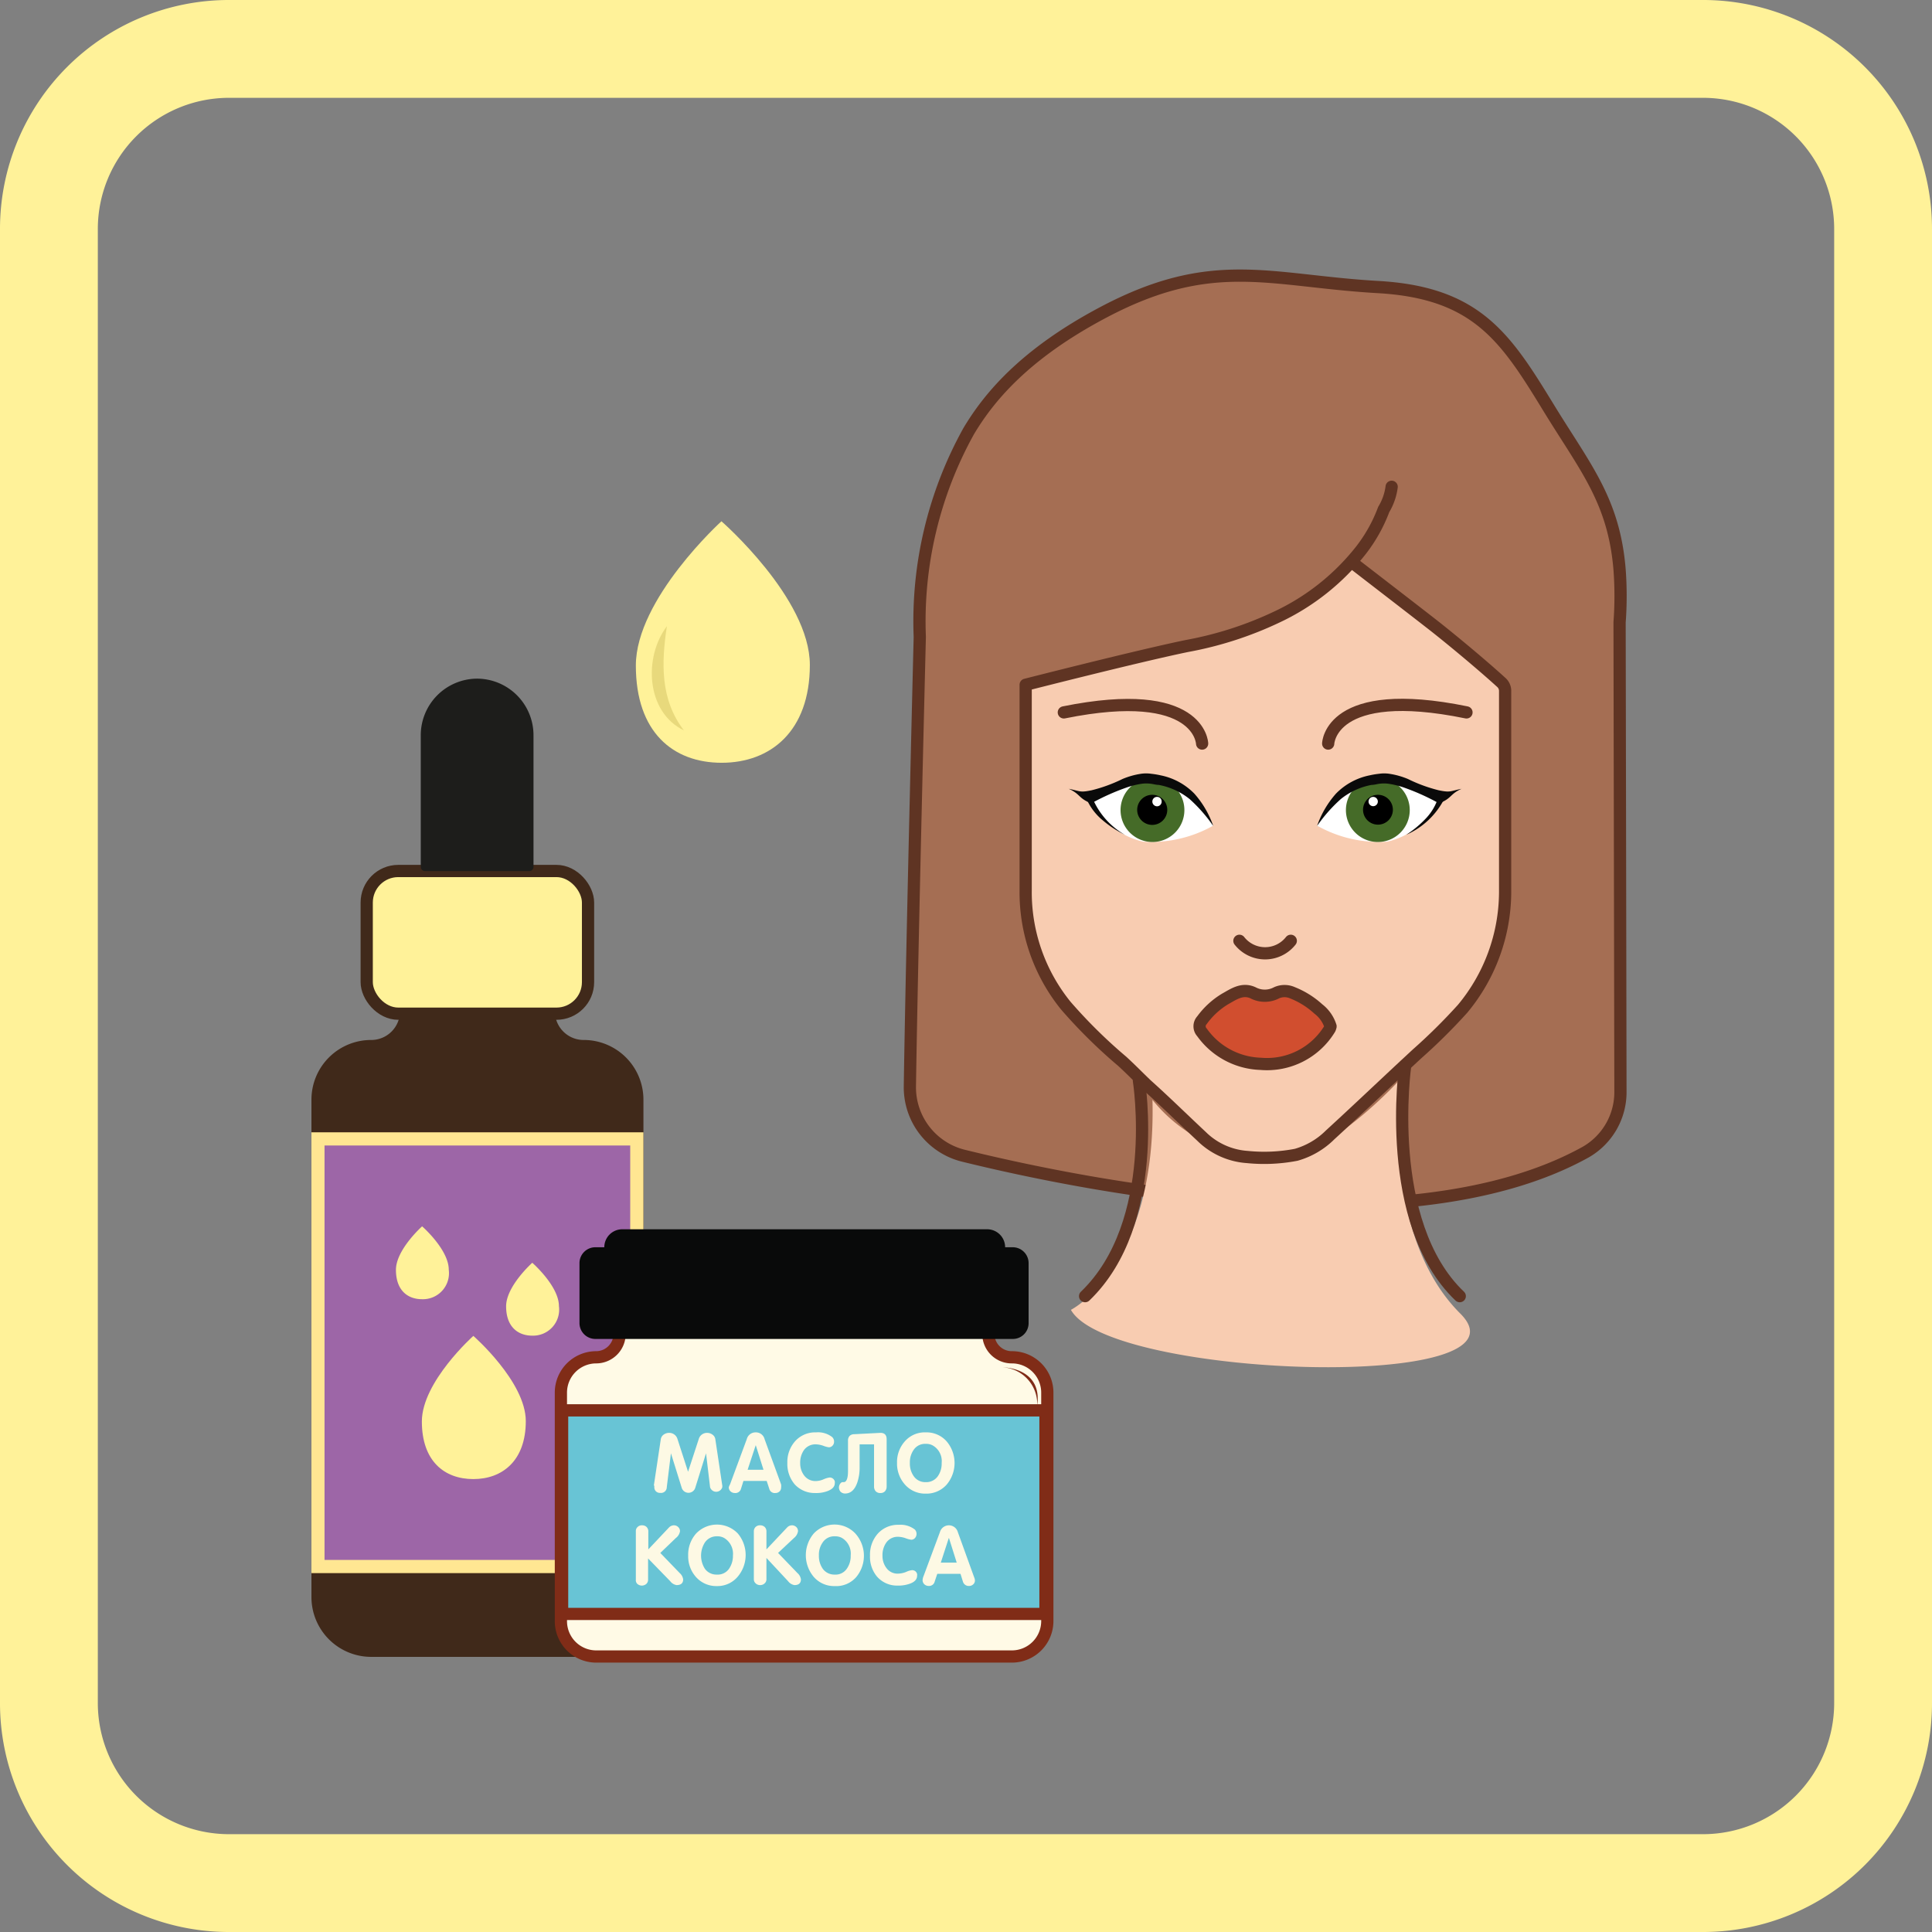 <svg xmlns="http://www.w3.org/2000/svg" viewBox="0 0 158 158"><rect x="0" y="0" width="158" height="158" fill="#808080" stroke="none"/><defs><style>.cls-1{fill:#a56e53;}.cls-1,.cls-3,.cls-4{stroke:#5f3423;}.cls-1,.cls-14,.cls-4,.cls-9{stroke-miterlimit:10;}.cls-2{fill:#f8ccb1;}.cls-3{fill:none;stroke-linecap:round;stroke-linejoin:round;}.cls-4{fill:#d14e2f;}.cls-5{fill:#fff;}.cls-6{fill:#456b28;}.cls-7{fill:#0a0a0a;}.cls-8{fill:#40291a;}.cls-13,.cls-9{fill:#fff299;}.cls-9{stroke:#40291a;}.cls-10{fill:#1d1d1b;}.cls-11{fill:#9d66a7;}.cls-12{fill:#ffe692;}.cls-14{fill:#fffae6;stroke:#802c17;}.cls-15{fill:#68c4d5;}.cls-16{fill:#802c17;}.cls-17{fill:#090a0a;}.cls-18{fill:#fdf9e4;}.cls-19{fill:#e8d97c;}</style></defs><g id="_2.7_Масла_для_лица" data-name="2.7 Масла для лица"><path class="cls-1" d="M132.45,46.58h0c-.46-5.62-2.79-8.32-5.73-13.11-3.56-5.82-5.89-9.56-14.12-10-8.82-.52-13.45-2.65-22.38,2.08-6.5,3.44-9.38,7-11,9.71a32.05,32.05,0,0,0-4,16.83h0s-.63,25-.81,36.75a5.76,5.76,0,0,0,4.4,5.68c10.37,2.55,36.39,7.72,50.85-.29a5.65,5.65,0,0,0,2.86-5l-.07-38.33A29.14,29.14,0,0,0,132.45,46.58Z"/><path class="cls-2" d="M87.58,107.12s7-3.52,6.67-17.17a12.76,12.76,0,0,0,10.42,4.73c4.14-.14,9.75-6.32,9.75-6.32s-1.48,12.61,5,19.06S90.73,112.74,87.58,107.12Z"/><path class="cls-2" d="M84.12,55.59,84,72.28s-1.09,8.18,9.76,16.44c3.5,2.66,5.22,4.75,6.75,5.61,3.47,1.94,7-.12,8.29-1.52a19.41,19.41,0,0,1,2.7-2.51l3.13-3.3s7.53-6.75,8.08-10.58c.16-1.14,0-11.38,0-11.38l.13-8.65-12.1-10.3a26.35,26.35,0,0,1-12.67,6.49Z"/><path class="cls-3" d="M113.81,39.81a4.75,4.75,0,0,1-.65,1.86A12.63,12.63,0,0,1,111.3,45a19,19,0,0,1-6.9,5.47,29.47,29.47,0,0,1-7.33,2.36C93,53.67,83.88,56,83.88,56s0,.53,0,.8c0,5.35,0,10.69,0,16a14.72,14.72,0,0,0,3.29,9.45,42,42,0,0,0,4.6,4.54c.69.63,1.34,1.3,2,1.93,1.53,1.37,3,2.82,4.49,4.21A5.89,5.89,0,0,0,102,94.62a13.77,13.77,0,0,0,4-.18,6.41,6.41,0,0,0,2.78-1.63c1.91-1.75,3.78-3.52,5.66-5.28l1.42-1.32a46.89,46.89,0,0,0,3.75-3.71A15,15,0,0,0,123.09,73c0-4.76,0-9.53,0-14.29,0-.38,0-1.51,0-2.21a.92.92,0,0,0-.3-.68l0,0c-1.5-1.37-4.05-3.5-5.65-4.75-2.13-1.66-4.27-3.3-6.4-4.95"/><path class="cls-4" d="M108.81,83.93a2.89,2.89,0,0,0-1-1.42,6.89,6.89,0,0,0-2.11-1.32,1.59,1.59,0,0,0-1.3,0,2.06,2.06,0,0,1-1.93,0c-.88-.4-1.59.12-2.29.51a6.46,6.46,0,0,0-1.88,1.73.73.73,0,0,0,0,1A6.13,6.13,0,0,0,103.09,87a6,6,0,0,0,5.66-2.87,1,1,0,0,0,.06-.18Z"/><path class="cls-3" d="M101.36,76.94a2.67,2.67,0,0,0,4.2,0"/><path class="cls-3" d="M108.62,60.81s.14-4.84,11.31-2.55"/><path class="cls-3" d="M98.31,60.81S98.17,56,87,58.26"/><path class="cls-5" d="M107.71,67.52c.94-1.63,1.93-3.44,5-3.85,1.71-.24,4.29,1.31,5,1.77a6.36,6.36,0,0,1-4.24,3.39A10.29,10.29,0,0,1,107.71,67.52Z"/><path class="cls-6" d="M115.29,66.24a2.61,2.61,0,1,1-2.61-2.6A2.61,2.61,0,0,1,115.29,66.24Z"/><path d="M113.91,66.24A1.22,1.22,0,1,1,112.68,65,1.22,1.22,0,0,1,113.91,66.24Z"/><path class="cls-5" d="M111.92,65.55a.38.38,0,0,1,.76,0,.38.38,0,1,1-.76,0Z"/><path class="cls-7" d="M117.66,64.63a12.43,12.43,0,0,1-2.51-.92,6.41,6.41,0,0,0-1.53-.43,2.91,2.91,0,0,0-.84,0,6.68,6.68,0,0,0-.78.13,5.3,5.3,0,0,0-2.75,1.5,7.85,7.85,0,0,0-1.54,2.64,12.57,12.57,0,0,1,1.94-2.2,5.65,5.65,0,0,1,2.52-1.16c.23,0,.47-.08.69-.1a2.89,2.89,0,0,1,.65,0,7,7,0,0,1,1.37.34,18.5,18.5,0,0,1,2.66,1.19l.11.06.08,0c1-.39.86-.76,1.8-1.17C118.56,64.7,118.64,64.83,117.66,64.63Z"/><path class="cls-5" d="M99.22,67.52c-.93-1.63-1.93-3.44-5-3.85-1.7-.24-4.29,1.31-5,1.77a6.35,6.35,0,0,0,4.25,3.39A10.28,10.28,0,0,0,99.22,67.52Z"/><path class="cls-6" d="M91.64,66.24a2.61,2.61,0,1,0,2.61-2.6A2.61,2.61,0,0,0,91.64,66.24Z"/><path d="M93,66.24A1.23,1.23,0,1,0,94.25,65,1.23,1.23,0,0,0,93,66.24Z"/><path class="cls-5" d="M95,65.55a.37.37,0,0,0-.38-.38.38.38,0,0,0-.38.38.39.39,0,0,0,.38.39A.38.38,0,0,0,95,65.55Z"/><path class="cls-7" d="M89.27,64.63a12.52,12.52,0,0,0,2.52-.92,6.33,6.33,0,0,1,1.52-.43,2.92,2.92,0,0,1,.84,0,6.68,6.68,0,0,1,.78.13,5.3,5.3,0,0,1,2.75,1.5,7.85,7.85,0,0,1,1.54,2.64,12.52,12.52,0,0,0-1.93-2.2,5.69,5.69,0,0,0-2.53-1.16c-.23,0-.47-.08-.69-.1a2.91,2.91,0,0,0-.65,0,6.77,6.77,0,0,0-1.36.34,18.61,18.61,0,0,0-2.67,1.19l-.11.06-.08,0c-1-.39-.86-.76-1.8-1.17C88.37,64.7,88.29,64.83,89.27,64.63Z"/><path class="cls-7" d="M89.32,65.21A6.19,6.19,0,0,0,92,68.27a8.42,8.42,0,0,1-1.8-1.17,4.67,4.67,0,0,1-1.34-1.76l.48-.13Z"/><path class="cls-7" d="M118.11,65.34A6.35,6.35,0,0,1,115,68.27a8.74,8.74,0,0,0,1.62-1.35,4.38,4.38,0,0,0,1-1.71l.49.13Z"/><path class="cls-3" d="M114.92,87.11S113.08,100,119.38,106"/><path class="cls-3" d="M93.14,88.36S95,100,88.74,106"/><path class="cls-8" d="M47.73,85.05h0a2.35,2.35,0,0,1-2.35-2.35V77.26H32.71V82.7a2.35,2.35,0,0,1-2.35,2.35h0a4.88,4.88,0,0,0-4.89,4.88v40.68a4.89,4.89,0,0,0,4.89,4.89H47.73a4.89,4.89,0,0,0,4.89-4.89V89.93A4.88,4.88,0,0,0,47.73,85.05Z"/><rect class="cls-9" x="29.99" y="71.23" width="18.1" height="11.67" rx="2.58"/><path class="cls-10" d="M39,55.5h0a4.63,4.63,0,0,1,4.63,4.63V70.89a.35.35,0,0,1-.35.35H34.76a.35.35,0,0,1-.35-.35V60.13A4.63,4.63,0,0,1,39,55.5Z"/><rect class="cls-11" x="26.01" y="93.14" width="26.06" height="34.97"/><path class="cls-12" d="M51.54,93.68v33.89h-25V93.68h25m1.08-1.08H25.47v36.05H52.62V92.6Z"/><path class="cls-13" d="M43,116.22c0,3.24-1.92,4.74-4.29,4.74s-4.21-1.47-4.21-4.71,4.21-7,4.21-7S43,113,43,116.22Z"/><path class="cls-13" d="M45.71,106.82a2.13,2.13,0,0,1-2.18,2.41c-1.2,0-2.14-.75-2.14-2.4s2.14-3.56,2.14-3.56S45.71,105.17,45.71,106.82Z"/><path class="cls-13" d="M36.7,103.84a2.13,2.13,0,0,1-2.18,2.41c-1.21,0-2.14-.75-2.14-2.4s2.14-3.56,2.14-3.56S36.7,102.19,36.7,103.84Z"/><path class="cls-14" d="M82.74,111h0a1.91,1.91,0,0,1-1.91-1.91v-3.59H50.67v3.59A1.92,1.92,0,0,1,48.76,111h0a2.89,2.89,0,0,0-2.89,2.89v18.69a2.89,2.89,0,0,0,2.89,2.89h34a2.9,2.9,0,0,0,2.89-2.89V113.92A2.89,2.89,0,0,0,82.74,111Z"/><rect class="cls-15" x="45.97" y="115.34" width="39.5" height="16.65"/><path class="cls-16" d="M85,115.84v15.65H46.47V115.84H85m1-1H45.47v17.65H86V114.84Z"/><path class="cls-16" d="M82,111.82s3.29,0,2.82,3.15A3,3,0,0,0,82,111.82Z"/><path class="cls-17" d="M82.83,102H82.2a1.47,1.47,0,0,0-1.47-1.47H50.9A1.47,1.47,0,0,0,49.42,102h-.73a1.3,1.3,0,0,0-1.3,1.3v4.91a1.3,1.3,0,0,0,1.3,1.29H82.83a1.29,1.29,0,0,0,1.29-1.29v-4.91A1.3,1.3,0,0,0,82.83,102Z"/><path class="cls-18" d="M53.47,121.5l.57-3.8a.57.57,0,0,1,.24-.38.76.76,0,0,1,.43-.14.7.7,0,0,1,.69.49l.87,2.69h0l.88-2.69a.68.68,0,0,1,.26-.36.72.72,0,0,1,.42-.13.74.74,0,0,1,.43.14.55.55,0,0,1,.24.38l.57,3.8a.18.18,0,0,1,0,.06v.06a.52.52,0,0,1-1,0l-.33-2.77h0l-.89,2.85a.58.58,0,0,1-1.09,0l-.89-2.85h0l-.34,2.77a.47.47,0,0,1-.53.47.48.48,0,0,1-.36-.13.48.48,0,0,1-.13-.35v-.12Z"/><path class="cls-18" d="M59.7,121.4l1.37-3.7a.74.74,0,0,1,.73-.56.73.73,0,0,1,.73.56l1.35,3.7a1,1,0,0,1,0,.26.43.43,0,0,1-.14.32.48.48,0,0,1-.33.12.46.46,0,0,1-.5-.35l-.21-.64h-1.9l-.2.64a.47.47,0,0,1-.5.35.51.51,0,0,1-.35-.13.45.45,0,0,1-.15-.34A1,1,0,0,1,59.7,121.4Zm2.1-3.2-.66,2h1.3l-.63-2Z"/><path class="cls-18" d="M64.39,119.64a2.56,2.56,0,0,1,.63-1.77,2.19,2.19,0,0,1,1.72-.73,1.88,1.88,0,0,1,1.31.38.49.49,0,0,1,.16.38.45.45,0,0,1-.12.32.4.4,0,0,1-.31.14,2,2,0,0,1-.44-.12,2,2,0,0,0-.6-.12,1.15,1.15,0,0,0-1,.48,1.79,1.79,0,0,0-.3,1.06,1.64,1.64,0,0,0,.32,1,1.15,1.15,0,0,0,1,.46,1.63,1.63,0,0,0,.61-.15,1.87,1.87,0,0,1,.48-.14.43.43,0,0,1,.42.32.44.44,0,0,1,0,.14c0,.29-.2.5-.59.65a2.59,2.59,0,0,1-1,.16A2.21,2.21,0,0,1,65,121.4,2.58,2.58,0,0,1,64.39,119.64Z"/><path class="cls-18" d="M72,117.18c.34,0,.51.17.51.53v3.87a.56.56,0,0,1-.14.38.48.48,0,0,1-.37.14.5.5,0,0,1-.38-.14.56.56,0,0,1-.14-.38v-3.46H70.3V120a3.8,3.8,0,0,1-.19,1.24q-.31.9-1,.9h0a.51.51,0,0,1-.39-.17.57.57,0,0,1-.11-.33v0a.54.54,0,0,1,.15-.36.34.34,0,0,1,.11-.07l.13,0c.24,0,.35-.35.35-.9v-2.49a.56.56,0,0,1,.13-.39.54.54,0,0,1,.38-.14Z"/><path class="cls-18" d="M75.7,122.15A2.19,2.19,0,0,1,74,121.4a2.57,2.57,0,0,1-.64-1.76,2.54,2.54,0,0,1,.66-1.79,2.16,2.16,0,0,1,1.69-.71,2.19,2.19,0,0,1,1.71.74,2.74,2.74,0,0,1,0,3.53A2.2,2.2,0,0,1,75.7,122.15Zm0-.94a1.15,1.15,0,0,0,1-.49,1.79,1.79,0,0,0,.31-1.08,1.47,1.47,0,0,0-.73-1.43,1.08,1.08,0,0,0-.56-.13,1.12,1.12,0,0,0-1,.49,1.76,1.76,0,0,0-.31,1.07,1.78,1.78,0,0,0,.32,1.09A1.14,1.14,0,0,0,75.7,121.21Z"/><path class="cls-18" d="M52,129.18v-3.94a.45.45,0,0,1,.14-.36.5.5,0,0,1,.37-.14.51.51,0,0,1,.37.14.49.49,0,0,1,.14.36v1.47l1.68-1.78a.58.58,0,0,1,.4-.19.49.49,0,0,1,.36.14.45.45,0,0,1,.15.35.87.87,0,0,1-.34.55L54,127l1.58,1.64a.84.84,0,0,1,.29.52c0,.31-.18.47-.54.47a.82.82,0,0,1-.52-.32L53,127.45v1.73a.47.47,0,0,1-.14.35.56.56,0,0,1-.74,0A.43.43,0,0,1,52,129.18Z"/><path class="cls-18" d="M58.63,129.71a2.21,2.21,0,0,1-1.72-.75,2.54,2.54,0,0,1-.63-1.75,2.6,2.6,0,0,1,.65-1.8,2.36,2.36,0,0,1,3.41,0,2.74,2.74,0,0,1,0,3.52A2.16,2.16,0,0,1,58.63,129.71Zm0-.94a1.12,1.12,0,0,0,1-.49,1.85,1.85,0,0,0,.31-1.07,1.5,1.5,0,0,0-.73-1.44,1.1,1.1,0,0,0-.56-.13,1.16,1.16,0,0,0-1,.5,2,2,0,0,0,0,2.16A1.16,1.16,0,0,0,58.63,128.77Z"/><path class="cls-18" d="M61.65,129.18v-3.94a.49.49,0,0,1,.14-.36.52.52,0,0,1,.38-.14.53.53,0,0,1,.37.14.49.49,0,0,1,.14.36v1.47l1.68-1.78a.56.56,0,0,1,.4-.19.52.52,0,0,1,.36.14.45.45,0,0,1,.14.35.89.89,0,0,1-.33.55L63.63,127l1.58,1.64a.84.84,0,0,1,.29.52c0,.31-.18.47-.53.47a.82.82,0,0,1-.52-.32l-1.77-1.9v1.73a.44.44,0,0,1-.15.35.51.51,0,0,1-.36.14.51.51,0,0,1-.37-.14A.44.44,0,0,1,61.65,129.18Z"/><path class="cls-18" d="M68.26,129.71a2.19,2.19,0,0,1-1.71-.75,2.75,2.75,0,0,1,0-3.55,2.34,2.34,0,0,1,3.4,0A2.72,2.72,0,0,1,70,129,2.17,2.17,0,0,1,68.26,129.71Zm0-.94a1.11,1.11,0,0,0,1-.49,1.78,1.78,0,0,0,.31-1.07,1.49,1.49,0,0,0-.72-1.44,1.14,1.14,0,0,0-.57-.13,1.13,1.13,0,0,0-1,.5,1.74,1.74,0,0,0-.31,1.07,1.81,1.81,0,0,0,.32,1.09A1.16,1.16,0,0,0,68.26,128.77Z"/><path class="cls-18" d="M71.15,127.21a2.57,2.57,0,0,1,.63-1.78,2.21,2.21,0,0,1,1.72-.73,1.91,1.91,0,0,1,1.32.39.52.52,0,0,1,0,.7.42.42,0,0,1-.3.13,2.12,2.12,0,0,1-.45-.12,1.92,1.92,0,0,0-.6-.12,1.14,1.14,0,0,0-1,.49,1.77,1.77,0,0,0-.3,1.06,1.63,1.63,0,0,0,.32,1,1.12,1.12,0,0,0,1,.46,1.85,1.85,0,0,0,.62-.14,1.49,1.49,0,0,1,.47-.14.41.41,0,0,1,.42.31.49.49,0,0,1,0,.15c0,.28-.19.5-.58.64a2.69,2.69,0,0,1-1,.16,2.17,2.17,0,0,1-1.71-.75A2.52,2.52,0,0,1,71.15,127.21Z"/><path class="cls-18" d="M75.49,129l1.38-3.71a.76.76,0,0,1,1.46,0L79.67,129a.65.65,0,0,1,.06.25.42.42,0,0,1-.14.32.48.48,0,0,1-.33.13.49.49,0,0,1-.51-.35l-.2-.64h-1.9l-.21.63a.47.47,0,0,1-.49.36.52.52,0,0,1-.36-.14.46.46,0,0,1-.14-.34A1.45,1.45,0,0,1,75.49,129Zm2.1-3.21-.65,2h1.3l-.63-2Z"/><path class="cls-13" d="M66.23,54.38c0,5.44-3.23,8-7.21,8S52,59.88,52,54.43,59,42.63,59,42.63,66.23,48.93,66.23,54.38Z"/><path class="cls-19" d="M54.54,51.21c-.46,3-.55,6,1.39,8.52-3.11-1.5-3.3-6-1.39-8.52Z"/><path class="cls-13" d="M139.28,8A10.73,10.73,0,0,1,150,18.72V139.28A10.73,10.73,0,0,1,139.28,150H18.72A10.73,10.73,0,0,1,8,139.28V18.72A10.73,10.73,0,0,1,18.72,8H139.28m0-8H18.72A18.72,18.72,0,0,0,0,18.72V139.28A18.72,18.72,0,0,0,18.72,158H139.28A18.72,18.72,0,0,0,158,139.28V18.72A18.72,18.72,0,0,0,139.28,0Z"/></g></svg>